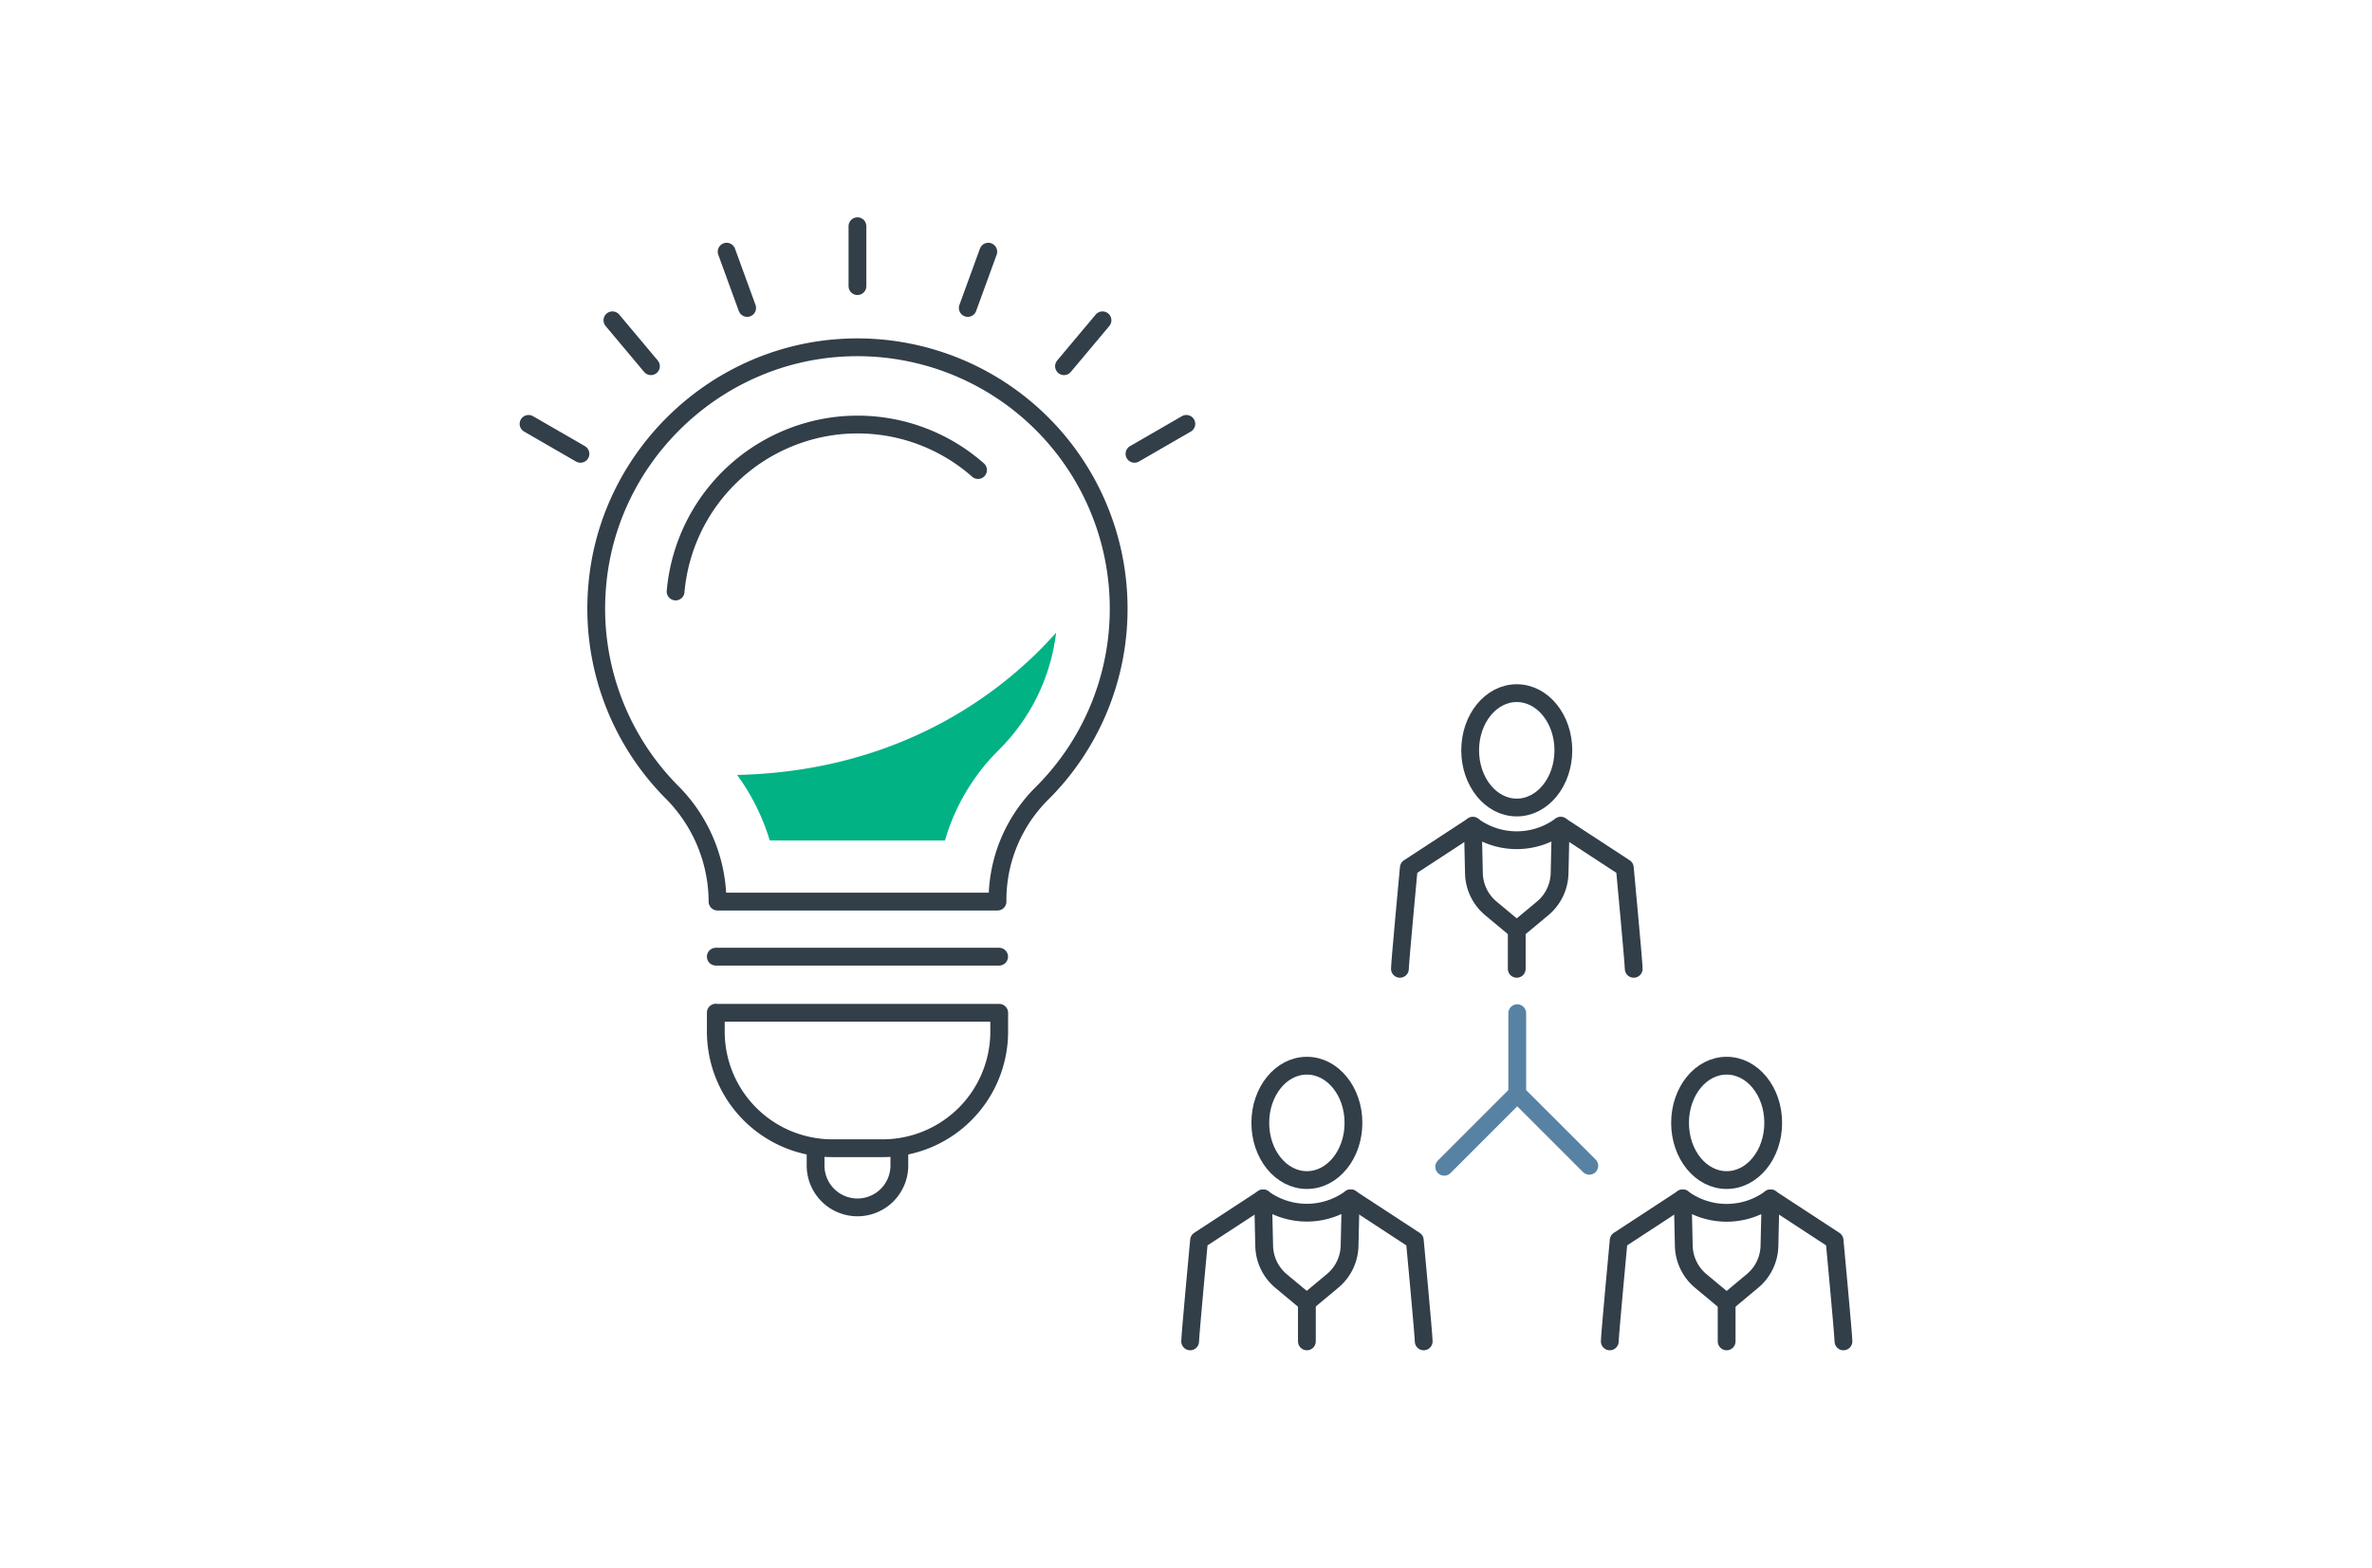 <svg id="Icon_Set" data-name="Icon Set" xmlns="http://www.w3.org/2000/svg" viewBox="0 0 800 528.82"><defs><style>.cls-1,.cls-3{fill:none;stroke-linecap:round;stroke-linejoin:round;stroke-width:6px;}.cls-1{stroke:#323e48;}.cls-2{fill:#00b284;}.cls-3{stroke:#5882a4;}</style></defs><path class="cls-1" d="M377.29,205.26a88.11,88.11,0,0,0-94.35-87.88c-43,3-78,37.48-81.53,80.42a87.88,87.88,0,0,0,25,69.23A52.61,52.61,0,0,1,242,303.84v.31h94.43v-.32a50.66,50.66,0,0,1,14.8-36A87.78,87.78,0,0,0,377.29,205.26Z"/><path class="cls-1" d="M227.86,199.54a61.78,61.78,0,0,1,56.95-56.17c1.47-.1,2.95-.15,4.41-.15a61.33,61.33,0,0,1,40.64,15.35"/><line class="cls-1" x1="241.42" y1="322.73" x2="336.97" y2="322.73"/><path class="cls-1" d="M241.42,341.67H337a0,0,0,0,1,0,0V348a39.35,39.35,0,0,1-39.35,39.35H280.77A39.35,39.35,0,0,1,241.42,348v-6.38A0,0,0,0,1,241.42,341.67Z"/><path class="cls-1" d="M275.07,388.19v5a14.13,14.13,0,0,0,14.13,14.12h0a14.12,14.12,0,0,0,14.12-14.12v-5"/><path class="cls-2" d="M259.62,283.53a73.66,73.66,0,0,0-11-22.1c57.82-1.33,92.16-30.57,107.57-48a66.89,66.89,0,0,1-19.49,39.73,70.64,70.64,0,0,0-18,30.38Z"/><line class="cls-1" x1="289.19" y1="96.53" x2="289.19" y2="76.31"/><line class="cls-1" x1="251.99" y1="103.89" x2="245.07" y2="84.9"/><line class="cls-1" x1="219.54" y1="123.54" x2="206.55" y2="108.05"/><line class="cls-1" x1="195.77" y1="153.1" x2="178.26" y2="142.99"/><line class="cls-1" x1="326.4" y1="103.89" x2="333.32" y2="84.9"/><line class="cls-1" x1="358.85" y1="123.54" x2="371.84" y2="108.05"/><line class="cls-1" x1="382.62" y1="153.1" x2="400.12" y2="142.99"/><line class="cls-3" x1="511.72" y1="368.97" x2="487.09" y2="393.61"/><polyline class="cls-3" points="511.72 341.79 511.72 368.98 536.02 393.27"/><path class="cls-1" d="M496.75,278.6l-21.6,14.13s-3,32.06-3,34.1"/><path class="cls-1" d="M496.75,278.6h0l.36,16a15.88,15.88,0,0,0,5.72,11.85l8.72,7.26,8.73-7.26A15.91,15.91,0,0,0,526,294.58l.36-16h0A25,25,0,0,1,496.75,278.6Z"/><path class="cls-1" d="M551,326.83c0-2-3-34.1-3-34.1l-21.6-14.13"/><path class="cls-1" d="M527.27,253.12c0-10.65-7-19.29-15.72-19.29s-15.71,8.64-15.71,19.29,7,19.29,15.71,19.29S527.27,263.77,527.27,253.12Z"/><line class="cls-1" x1="511.55" y1="313.69" x2="511.55" y2="326.83"/><path class="cls-1" d="M426,404.28l-21.6,14.13s-3,32.06-3,34.1"/><path class="cls-1" d="M426,404.28h0l.37,16A15.88,15.88,0,0,0,432,432.1l8.73,7.27,8.72-7.27a15.86,15.86,0,0,0,5.72-11.85l.37-16h0A25,25,0,0,1,426,404.28Z"/><path class="cls-1" d="M480.17,452.51c0-2-3-34.1-3-34.1l-21.6-14.13"/><path class="cls-1" d="M456.48,378.8c0-10.66-7-19.29-15.71-19.29s-15.71,8.63-15.71,19.29,7,19.29,15.71,19.29S456.48,389.45,456.48,378.8Z"/><line class="cls-1" x1="440.77" y1="439.37" x2="440.77" y2="452.51"/><path class="cls-1" d="M567.53,404.28l-21.6,14.13s-3,32.06-3,34.1"/><path class="cls-1" d="M567.53,404.28h0l.36,16a15.89,15.89,0,0,0,5.72,11.85l8.73,7.27,8.72-7.27a15.86,15.86,0,0,0,5.72-11.85l.37-16h0A25,25,0,0,1,567.53,404.28Z"/><path class="cls-1" d="M621.74,452.51c0-2-3-34.1-3-34.1l-21.6-14.13"/><path class="cls-1" d="M598.05,378.8c0-10.66-7-19.29-15.71-19.29s-15.71,8.63-15.71,19.29,7,19.29,15.71,19.29S598.05,389.45,598.05,378.8Z"/><line class="cls-1" x1="582.34" y1="439.37" x2="582.34" y2="452.51"/></svg>